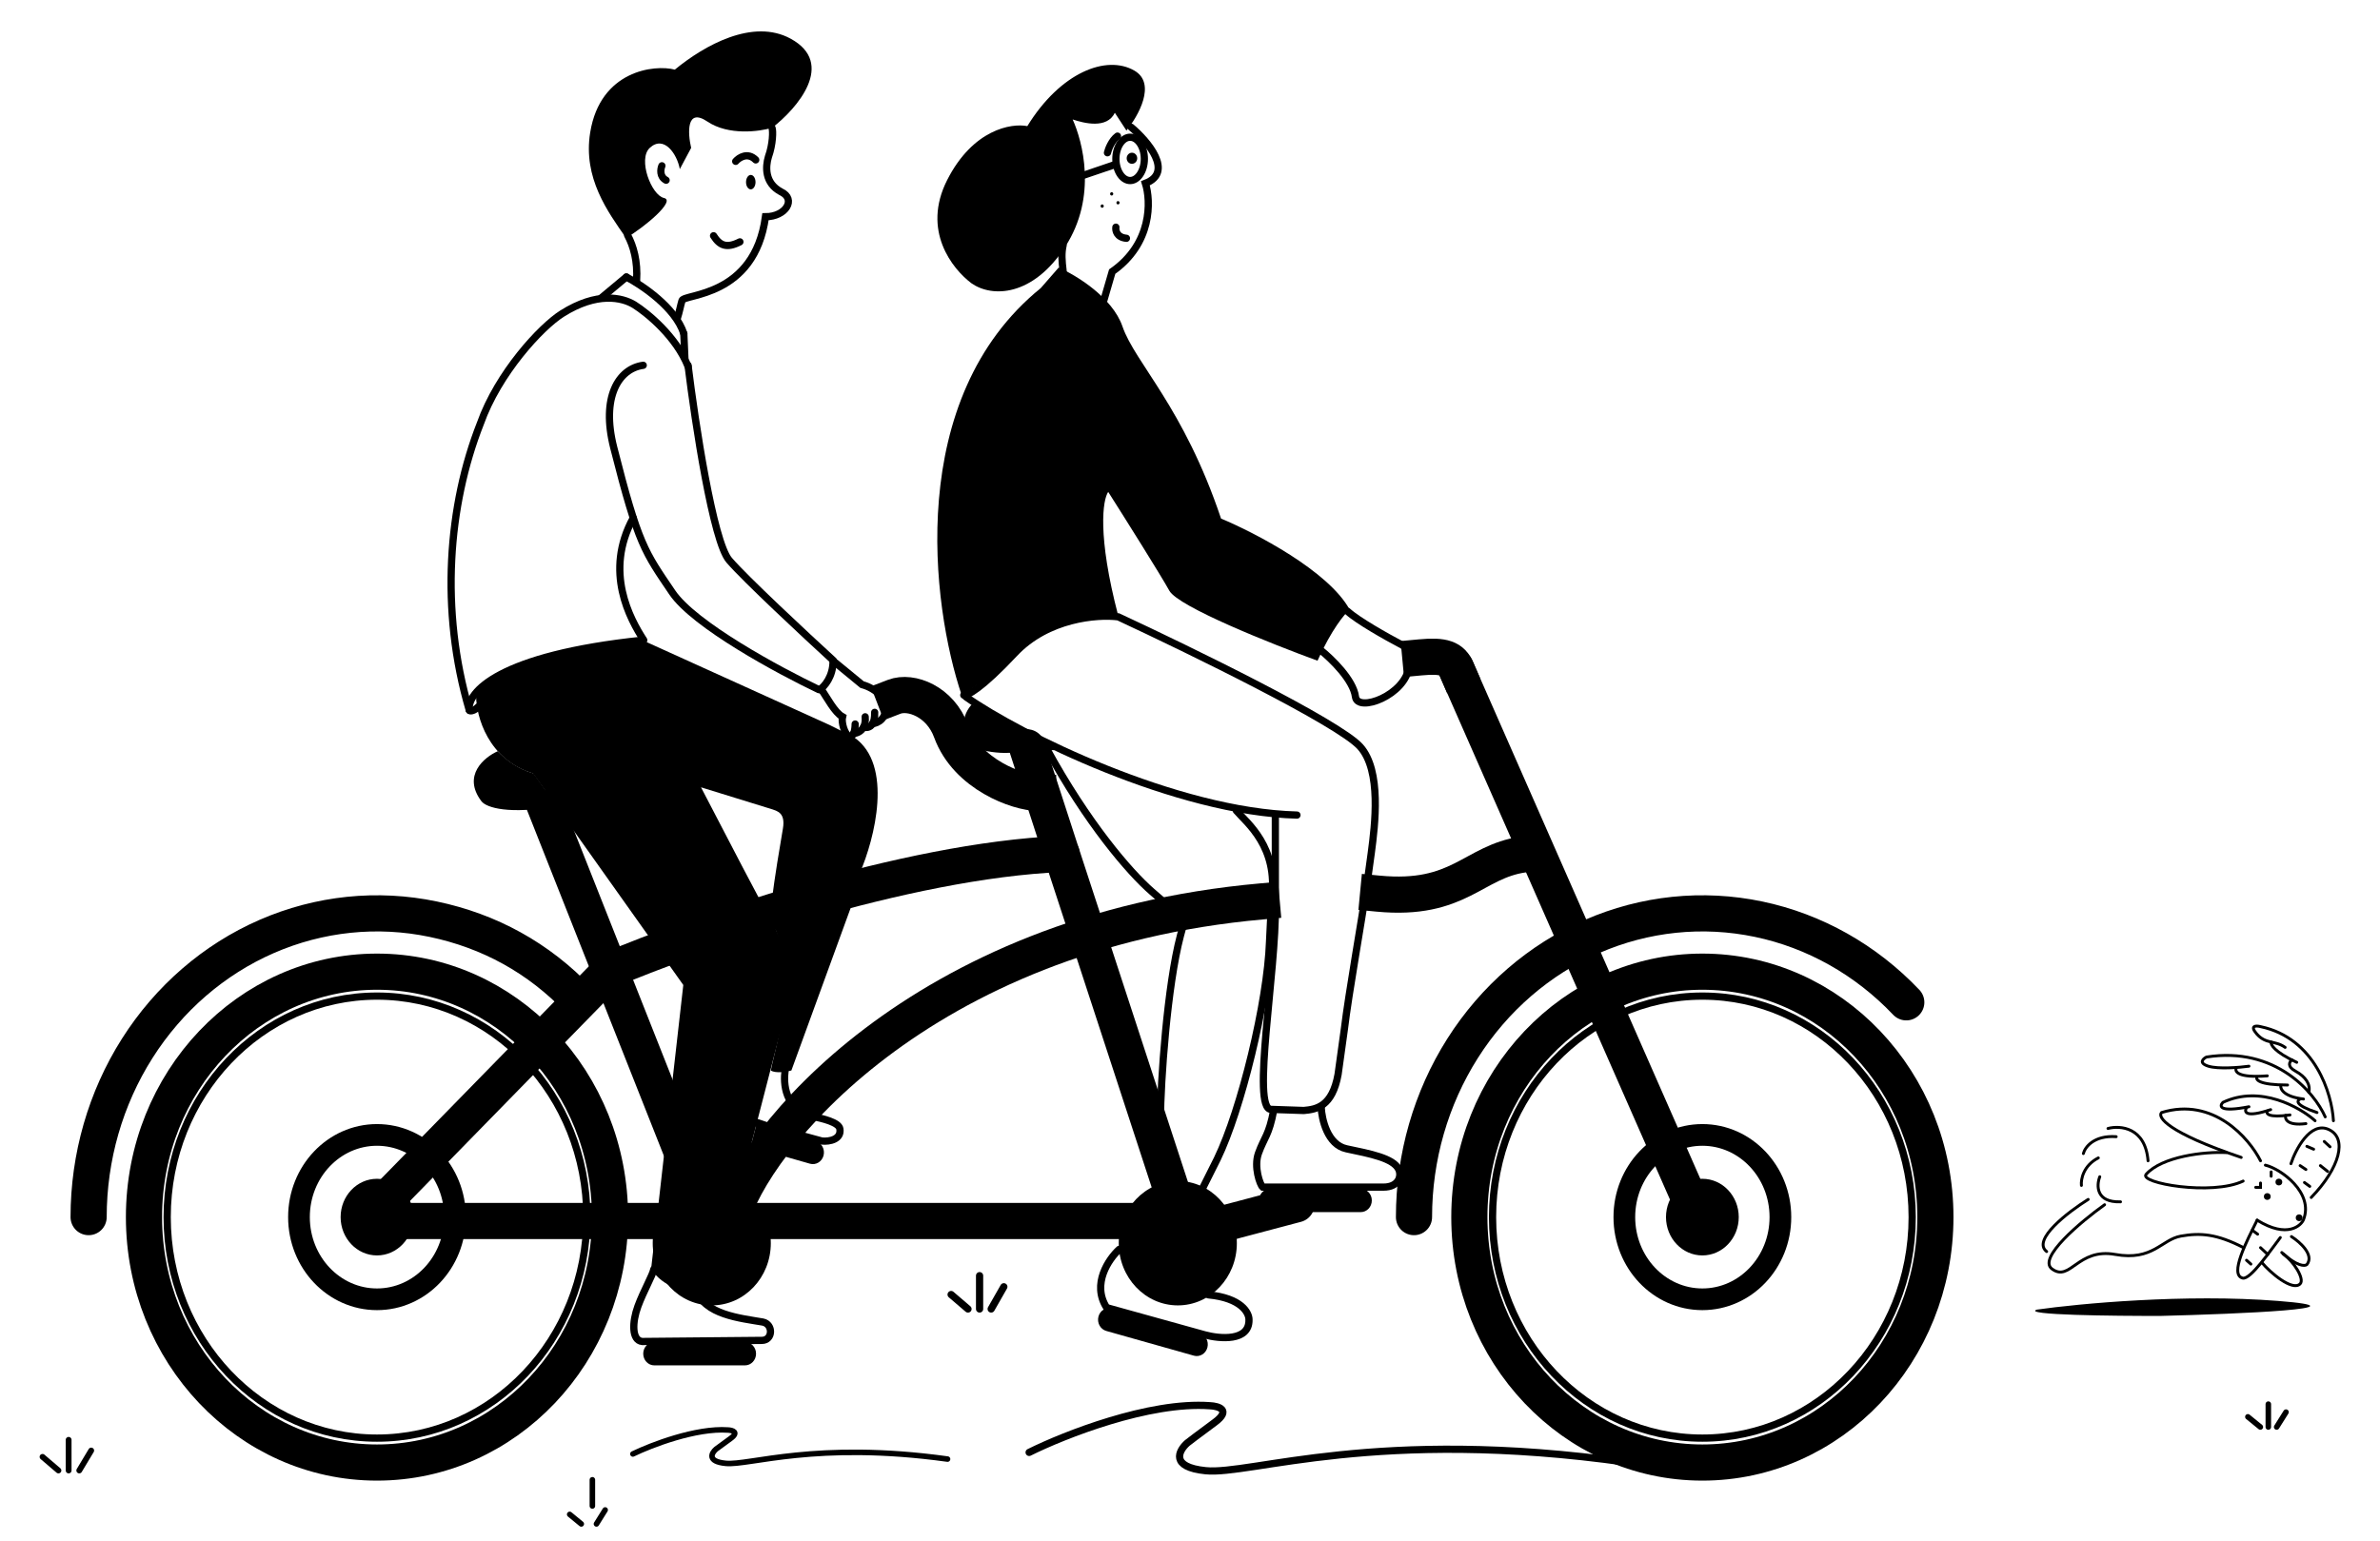 <?xml version="1.0" encoding="UTF-8" standalone="no"?>
<svg
   width="2151"
   height="1393"
   viewBox="0 0 2151 1393"
   fill="none"
   version="1.1"
   id="svg176"
   sodipodi:docname="oc-teamwork.svg"
   xml:space="preserve"
   inkscape:version="1.2.2 (732a01da63, 2022-12-09)"
   xmlns:inkscape="http://www.inkscape.org/namespaces/inkscape"
   xmlns:sodipodi="http://sodipodi.sourceforge.net/DTD/sodipodi-0.dtd"
   xmlns="http://www.w3.org/2000/svg"
   xmlns:svg="http://www.w3.org/2000/svg"><defs
     id="defs180" /><sodipodi:namedview
     id="namedview178"
     pagecolor="#ffffff"
     bordercolor="#000000"
     borderopacity="0.25"
     inkscape:showpageshadow="2"
     inkscape:pageopacity="0.0"
     inkscape:pagecheckerboard="0"
     inkscape:deskcolor="#d1d1d1"
     showgrid="false"
     inkscape:zoom="0.31723122"
     inkscape:cx="1128.5144"
     inkscape:cy="753.3937"
     inkscape:window-width="1920"
     inkscape:window-height="1009"
     inkscape:window-x="-8"
     inkscape:window-y="-8"
     inkscape:window-maximized="1"
     inkscape:current-layer="svg176" /><path
     d="m 1538.57,1322.064 c 116.304,0 210.596,-99.335 210.596,-221.859 0,-122.534 -94.292,-221.866 -210.596,-221.866 -116.305,0 -210.596,99.332 -210.596,221.866 0,122.525 94.292,221.859 210.596,221.859 z"
     stroke="#000000"
     stroke-width="32.681"
     id="path2" /><path
     d="m 1722.857,906.051 c -36.449,-38.399 -82.884,-64.549 -133.44,-75.143 -50.566,-10.594 -102.961,-5.157 -150.586,15.624 -47.625,20.781 -88.322,55.973 -116.972,101.126 -28.631,45.153 -43.919,98.242 -43.919,152.546"
     stroke="#000000"
     stroke-width="32.681"
     stroke-linecap="round"
     id="path4" /><path
     d="m 1538.57,1174.495 c 38.946,0 70.518,-33.261 70.518,-74.289 0,-41.029 -31.572,-74.292 -70.518,-74.292 -38.946,0 -70.518,33.263 -70.518,74.292 0,41.028 31.573,74.289 70.518,74.289 z"
     stroke="#000000"
     stroke-width="19.609"
     id="path6" /><path
     d="m 1538.57,1299.986 c 104.722,0 189.628,-89.457 189.628,-199.78 0,-110.335 -84.906,-199.779 -189.628,-199.779 -104.732,0 -189.638,89.443 -189.638,199.779 0,110.323 84.906,199.78 189.638,199.78 z"
     stroke="#000000"
     stroke-width="6.536"
     id="path8" /><path
     d="m 1538.57,1065.568 c 18.152,0 32.879,15.514 32.879,34.637 0,19.123 -14.727,34.637 -32.879,34.637 -18.152,0 -32.879,-15.514 -32.879,-34.637 0,-19.123 14.727,-34.637 32.879,-34.637 z"
     fill="#000000"
     id="path10"
     style="stroke-width:0.993" /><path
     d="m 808.141,629.873 c 15.247,-5.856 41.659,4.299 51.46,31.121 14.291,39.152 60.513,55.716 78.617,55.716"
     stroke="#000000"
     stroke-width="32.681"
     stroke-linecap="square"
     id="path12" /><path
     d="m 340.726,1322.064 c 116.31,0 210.599,-99.335 210.599,-221.859 0,-122.534 -94.289,-221.866 -210.599,-221.866 -116.311,0 -210.6,99.332 -210.6,221.866 0,122.525 94.289,221.859 210.6,221.859 z"
     stroke="#000000"
     stroke-width="32.681"
     id="path14" /><path
     d="M 523.213,904.15 C 486.763,865.752 442.128,841.503 391.572,830.909 341.014,820.315 288.611,825.752 240.986,846.533 193.363,867.314 152.659,902.506 124.02,947.659 95.381,992.811 80.096,1045.901 80.096,1100.205"
     stroke="#000000"
     stroke-width="32.681"
     stroke-linecap="round"
     id="path16" /><path
     d="m 340.726,1174.495 c 38.946,0 70.517,-33.261 70.517,-74.289 0,-41.029 -31.572,-74.292 -70.517,-74.292 -38.946,0 -70.518,33.263 -70.518,74.292 0,41.028 31.572,74.289 70.518,74.289 z"
     stroke="#000000"
     stroke-width="19.609"
     id="path18" /><path
     d="m 340.726,1299.986 c 104.732,0 189.634,-89.457 189.634,-199.78 0,-110.335 -84.902,-199.779 -189.634,-199.779 -104.733,0 -189.635,89.443 -189.635,199.779 0,110.323 84.902,199.78 189.635,199.78 z"
     stroke="#000000"
     stroke-width="6.536"
     id="path20" /><path
     d="m 340.726,1065.568 c 18.157,0 32.876,15.514 32.876,34.637 0,19.123 -14.719,34.637 -32.876,34.637 -18.158,0 -32.877,-15.514 -32.877,-34.637 0,-19.123 14.719,-34.637 32.877,-34.637 z"
     fill="#000000"
     id="path22"
     style="stroke-width:0.993" /><path
     d="M 355.972,1077.107 552.278,876.329"
     stroke="#000000"
     stroke-width="32.681"
     stroke-linecap="square"
     id="path24" /><path
     d="M 640.9,1103.722 493.672,731.769"
     stroke="#000000"
     stroke-width="32.681"
     stroke-linecap="square"
     id="path26" /><path
     d="m 355.972,1103.722 h 284.929 19.535 407.856"
     stroke="#000000"
     stroke-width="32.681"
     stroke-linecap="square"
     id="path28" /><path
     d="m 660.436,1103.712 c 18.804,-71.555 170.576,-261.283 479.806,-288.889"
     stroke="#000000"
     stroke-width="32.681"
     stroke-linecap="square"
     id="path30" /><path
     d="m 1376.566,772.428 c -45.264,6.525 -57.649,42.395 -131.031,35.368"
     stroke="#000000"
     stroke-width="32.681"
     stroke-linecap="square"
     id="path32" /><path
     d="m 566.095,250.398 -22.87,19.074"
     stroke="#000000"
     stroke-width="6.536"
     stroke-linecap="round"
     id="path34" /><path
     d="m 424.107,641.917 c -26.655,-90.629 -19.059,-185.219 10.006,-259.007 16.2,-45.677 54.795,-87.338 73.853,-99.385 31.554,-19.946 54.318,-14.724 65.276,-8.032 11.754,7.363 37.928,28.812 48.6,55.716"
     stroke="#000000"
     stroke-width="6.536"
     stroke-linecap="round"
     id="path36" /><path
     d="m 424.108,641.92 c -2.224,-15.728 26.013,-49.593 156.756,-63.246"
     stroke="#000000"
     stroke-width="6.536"
     stroke-linecap="round"
     id="path38" /><path
     d="M 581.819,578.672 C 569.589,559.764 545.607,516.831 572.289,468.242"
     stroke="#000000"
     stroke-width="6.536"
     stroke-linecap="round"
     id="path40" /><path
     d="m 581.341,330.209 c -22.393,3.01 -38.164,29.002 -26.682,74.293 22.395,88.339 28.111,94.368 52.888,131.01 19.821,29.314 96.566,70.775 132.458,87.842"
     stroke="#000000"
     stroke-width="6.536"
     stroke-linecap="round"
     id="path42" /><path
     d="m 740.959,623.346 c 3.971,-2.678 11.912,-11.545 11.912,-25.6"
     stroke="#000000"
     stroke-width="6.536"
     stroke-linecap="round"
     id="path44" /><path
     d="m 621.842,330.205 c 6.353,51.701 22.68,159.32 37.165,176.185 14.485,16.866 68.928,67.596 94.341,90.854"
     stroke="#000000"
     stroke-width="6.536"
     stroke-linecap="round"
     id="path46" /><path
     d="m 566.095,250.398 c 13.977,7.362 44.312,27.507 51.935,51.199"
     stroke="#000000"
     stroke-width="6.536"
     stroke-linecap="round"
     id="path48" /><path
     d="m 618.03,301.596 0.953,22.086"
     stroke="#000000"
     stroke-width="6.536"
     stroke-linecap="round"
     id="path50" /><path
     d="m 715.23,967.686 55.271,-151.589 -36.212,10.038 -34.782,10.541 c 21.346,51.4 1.906,105.913 -2.859,131.01 4.575,2.811 14.294,1.17 18.583,0 z"
     fill="#000000"
     id="path52"
     style="stroke-width:0.993" /><path
     d="m 435.067,724.239 c -17.535,-23.291 2.7,-39.823 14.77,-45.176 12.864,13.553 25.729,18.071 32.4,20.078 l 20.965,29.616 c -42.692,7.629 -63.6,1.506 -68.135,-4.518 z"
     fill="#000000"
     id="path54"
     style="stroke-width:0.993" /><path
     d="m 481.761,699.141 c -40.786,-12.448 -51.3,-51.701 -51.459,-69.771 27.063,-33.732 112.924,-47.184 152.47,-49.694 l 167.241,75.795 21.917,11.043 c 35.831,24.897 18.424,92.024 5.241,122.477 l -79.094,22.086 c 1.429,-14.724 7.218,-48.611 9.53,-62.243 2.382,-14.055 -5.241,-15.56 -9.054,-17.066 l -64.995,-20.078 c 25.458,49.169 53.424,102.729 64.995,123.48 17.916,32.126 13.501,72.281 9.054,88.343 l -61.465,237.923 c -31.637,13.251 -51.617,-4.179 -57.653,-14.556 l 29.065,-256.496 z"
     fill="#000000"
     id="path56"
     style="stroke-width:0.993" /><path
     d="m 788.606,654.177 c 4.606,-0.406 13.437,-4.53 11.912,-17.781 -0.477,-4.518 -8.577,-14.055 -21.441,-17.568 l -23.824,-19.576"
     stroke="#000000"
     stroke-width="6.536"
     stroke-linecap="round"
     id="path58" /><path
     d="m 780.506,657.185 c 2.24,0.814 5.878,0.746 8.1,-3.006 1.242,-2.101 2.044,-5.355 1.906,-10.253"
     stroke="#000000"
     stroke-width="6.536"
     stroke-linecap="round"
     id="path60" /><path
     d="m 771.453,663.012 c 2.607,-0.113 6.802,-1.554 9.053,-5.829 1.177,-2.234 1.822,-5.243 1.429,-9.242"
     stroke="#000000"
     stroke-width="6.536"
     stroke-linecap="round"
     id="path62" /><path
     d="m 742.389,623.345 c 4.924,6.859 11.816,20.581 19.059,24.596 -1.27,5.019 2.001,16.363 6.195,17.568 1.788,0.513 3.004,-0.66 3.811,-2.497 1.085,-2.472 1.429,-6.148 1.429,-8.545"
     stroke="#000000"
     stroke-width="6.536"
     stroke-linecap="round"
     id="path64" /><path
     d="m 590.871,1147.39 c -0.953,5.341 -9.174,19.449 -14.352,33.475 -5.24,14.21 -5.717,30.774 3.87,31.773 l 108.158,-0.999 c 10.006,0 10.482,-14.556 0.953,-16.564 -20.489,-3.517 -53.174,-6.626 -60.035,-29.112"
     stroke="#000000"
     stroke-width="6.536"
     stroke-linecap="round"
     id="path66" /><path
     d="m 673.301,1213.138 h -81.953 c -5.526,0 -10.006,4.72 -10.006,10.54 0,5.83 4.48,10.55 10.006,10.55 h 81.953 c 5.526,0 10.006,-4.72 10.006,-10.55 0,-5.821 -4.48,-10.54 -10.006,-10.54 z"
     fill="#000000"
     id="path68"
     style="stroke-width:0.993" /><path
     d="m 1084.16,1205.095 -79.159,-22.354 c -5.341,-1.498 -10.827,1.825 -12.259,7.451 -1.432,5.627 1.742,11.406 7.083,12.915 l 79.159,22.344 c 5.341,1.509 10.827,-1.825 12.259,-7.451 1.422,-5.627 -1.751,-11.406 -7.083,-12.905 z"
     fill="#000000"
     id="path70"
     style="stroke-width:0.993" /><path
     d="m 1229.812,1074.599 h -81.945 c -5.535,0 -10.005,4.72 -10.005,10.54 0,5.83 4.47,10.55 10.005,10.55 h 81.945 c 5.535,0 10.015,-4.72 10.015,-10.55 0,-5.821 -4.48,-10.54 -10.015,-10.54 z"
     fill="#000000"
     id="path72"
     style="stroke-width:0.993" /><path
     d="m 1011.591,1129.318 c -9.531,8.705 -25.157,31.426 -11.437,52.7 l 88.631,24.597 c 13.498,3.69 40.397,6.126 40.02,-13.547 0.165,-6.361 -6.957,-19.775 -36.691,-22.589"
     stroke="#000000"
     stroke-width="6.536"
     stroke-linecap="round"
     id="path74" /><path
     d="m 683.633,1016.257 53.647,15.329 c 5.333,1.516 8.485,7.309 7.038,12.93 -1.446,5.619 -6.942,8.931 -12.276,7.413 l -53.646,-15.324 z"
     fill="#000000"
     id="path76"
     style="stroke-width:0.993" /><path
     d="m 709.512,968.189 c -1.429,10.271 -0.953,35.215 25.729,41.16 8.259,1.84 22.825,5.111 23.82,11.043 1.597,9.538 -9.366,11.717 -16.197,11.044 l -46.217,-12.55 -11.912,-4.015"
     stroke="#000000"
     stroke-width="6.536"
     stroke-linecap="round"
     id="path78" /><path
     d="M 959.496,771.926 C 816.812,777.95 627.611,844.374 550.848,876.834"
     stroke="#000000"
     stroke-width="32.681"
     stroke-linecap="round"
     id="path80" /><path
     d="m 928.214,675.551 31.282,96.375 107.847,329.788"
     stroke="#000000"
     stroke-width="32.681"
     stroke-linecap="round"
     id="path82" /><path
     d="m 1315.579,603.269 216.315,491.91"
     stroke="#000000"
     stroke-width="32.681"
     stroke-linecap="round"
     id="path84" /><path
     d="m 1316.537,605.275 c -4.296,-10.037 -11.437,-13.052 -32.879,-11.044"
     stroke="#000000"
     stroke-width="32.681"
     stroke-linecap="square"
     id="path86" /><path
     d="m 1064.479,1180.009 c 29.473,0 53.363,-25.168 53.363,-56.217 0,-31.049 -23.89,-56.217 -53.363,-56.217 -29.473,0 -53.362,25.167 -53.362,56.217 0,31.049 23.89,56.217 53.362,56.217 z"
     fill="#000000"
     id="path88"
     style="stroke-width:0.993" /><path
     d="m 643.283,1180.009 c 29.472,0 53.365,-25.168 53.365,-56.217 0,-31.049 -23.893,-56.217 -53.365,-56.217 -29.473,0 -53.365,25.167 -53.365,56.217 0,31.049 23.892,56.217 53.365,56.217 z"
     fill="#000000"
     id="path90"
     style="stroke-width:0.993" /><path
     d="m 1074.968,1114.262 96.72,-25.606"
     stroke="#000000"
     stroke-width="32.681"
     stroke-linecap="round"
     id="path92" /><path
     d="m 1048.756,1011.858 c 0.165,-34.3 6.192,-120.97 18.104,-166.145 l 3.812,-14.055 -29.541,-25.6 C 1020.648,788.322 982.437,743.615 945.843,676.554"
     stroke="#000000"
     stroke-width="6.536"
     stroke-linecap="round"
     id="path94" /><path
     d="m 872.945,629.871 c 48.438,34.3 190.199,104.105 299.218,106.917"
     stroke="#000000"
     stroke-width="6.536"
     stroke-linecap="round"
     id="path96" /><path
     d="m 1152.627,737.289 v 49.693 31.623 c 0.958,58.728 -21.916,184.216 -3.812,184.216 l 29.541,1.004 c 11.437,-1.004 25.728,-3.514 30.973,-32.627 l 5.718,-41.16 c 3.812,-31.79 15.723,-98.383 20.01,-127.998 l 4.286,-31.121 c 3.338,-25.097 9.434,-74.189 -10.005,-95.872 -19.439,-21.684 -153.895,-87.34 -218.695,-117.458 -18.742,-2.342 -63.754,1.004 -93.866,33.13 -30.111,32.125 -43.048,38.482 -45.738,37.646"
     stroke="#000000"
     stroke-width="6.536"
     stroke-linecap="round"
     id="path98" /><path
     d="m 1117.368,732.774 c 9.531,11.043 38.123,32.858 31.921,79.308 l -1.906,39.153 c -1.897,54.712 -25.728,152.091 -47.17,196.264 l -13.817,27.611"
     stroke="#000000"
     stroke-width="6.536"
     stroke-linecap="round"
     id="path100" /><path
     d="m 871.513,655.472 c -1.529,-7.63 3.812,-15.561 6.667,-18.572 l 75.762,41.16 c -7.789,0 -26.115,0.402 -37.165,2.008 -11.05,1.605 -23.987,-0.67 -29.066,-2.008 -4.761,-4.351 -14.678,-14.958 -16.197,-22.588 z"
     fill="#000000"
     id="path102"
     style="stroke-width:0.993" /><path
     d="m 940.599,260.438 c -122.738,99.587 -98.79,286.781 -71.466,367.931 6.667,-3.682 26.677,-17.468 53.363,-43.168 26.676,-25.701 69.879,-29.783 88.147,-28.612 -19.061,-72.682 -13.982,-104.907 -9.057,-111.935 15.085,23.758 47.267,74.891 55.269,89.347 8.012,14.456 92.599,48.187 133.895,63.246 12.579,-28.109 24.606,-42.499 29.057,-46.179 -19.052,-34.936 -85.448,-69.437 -116.256,-82.321 -33.827,-100.892 -77.659,-140.547 -89.096,-173.675 -9.153,-26.503 -42.245,-46.515 -57.659,-53.207 z"
     fill="#000000"
     id="path104"
     style="stroke-width:0.993" /><path
     d="m 1193.604,587.709 c 9.695,7.696 29.541,26.904 31.447,42.164 1.819,14.557 45.554,-1.205 48.602,-28.109 0.793,-5.019 0.281,-15.962 -8.099,-19.575 -12.075,-6.36 -38.5,-21.183 -47.654,-29.616"
     stroke="#000000"
     stroke-width="6.536"
     stroke-linecap="round"
     id="path106" /><path
     d="m 1194.078,1000.816 c 0.474,11.043 5.718,34.033 22.874,37.647 21.442,4.518 42.351,8.413 47.17,18.572 2.854,6.024 0,16.065 -13.817,16.065 h -109.115 c -2.38,-2.008 -8.244,-18.318 -3.812,-30.622 5.244,-14.557 9.531,-16.064 13.817,-39.153"
     stroke="#000000"
     stroke-width="6.536"
     stroke-linecap="round"
     id="path108" /><path
     d="m 424.584,642.42 c 0.953,0.502 4.288,0 7.624,-3.514"
     stroke="#000000"
     stroke-width="6.536"
     stroke-linecap="round"
     id="path110" /><path
     d="m 930.12,1312.89 c 31.611,-15.728 108.534,-46.176 163.426,-42.17 7.789,0.336 19.536,3.822 4.286,15.066 -15.249,11.243 -22.864,17.064 -24.77,18.572 -7.944,7.023 -15.723,21.885 16.672,25.096 40.503,4.016 154.853,-39.653 381.173,-7.533"
     stroke="#000000"
     stroke-width="6.536"
     stroke-linecap="round"
     id="path112" /><path
     d="m 571.984,1314.305 c 16.621,-8.066 57.08,-23.694 85.945,-21.643 4.092,0.183 10.273,1.959 2.256,7.734 -8.018,5.774 -12.028,8.765 -13.03,9.533 -4.176,3.609 -8.27,11.24 8.769,12.878 21.3,2.074 81.435,-20.349 200.457,-3.861"
     stroke="#000000"
     stroke-width="5"
     stroke-linecap="round"
     id="path114" /><path
     d="m 960.879,221.426 c -1.693,7.386 -1.219,13.911 0,24.094"
     stroke="#000000"
     stroke-width="6.536"
     stroke-linecap="round"
     id="path116" /><path
     d="m 1022.341,115.013 c 15.085,12.716 38.791,40.658 12.869,50.697 5.08,16.062 6.193,54.511 -30.024,79.81 l -7.412,25.456"
     stroke="#000000"
     stroke-width="6.536"
     stroke-linecap="round"
     id="path118" /><path
     d="m 1008.524,205.364 c -0.474,3.012 0.764,9.236 9.531,10.039"
     stroke="#000000"
     stroke-width="6.536"
     stroke-linecap="round"
     id="path120" /><path
     d="m 1034.252,143.623 c 0,5.626 -1.567,10.617 -4.006,14.141 -2.429,3.526 -5.593,5.435 -8.854,5.435 -3.261,0 -6.425,-1.909 -8.853,-5.435 -2.429,-3.524 -4.016,-8.516 -4.016,-14.141 0,-5.626 1.587,-10.616 4.016,-14.141 2.429,-3.526 5.593,-5.435 8.853,-5.435 3.261,0 6.425,1.909 8.854,5.435 2.438,3.524 4.006,8.515 4.006,14.141 z"
     stroke="#000000"
     stroke-width="6.536"
     stroke-linecap="round"
     id="path122" /><path
     d="m 978.509,158.682 29.541,-10.038"
     stroke="#000000"
     stroke-width="6.536"
     stroke-linecap="round"
     id="path124" /><path
     d="m 1000.899,138.102 c 0.793,-3.345 3.716,-11.043 9.057,-15.058"
     stroke="#000000"
     stroke-width="6.536"
     stroke-linecap="round"
     id="path126" /><path
     d="m 1023.028,148.083 c 2.632,0 4.77,-2.248 4.77,-5.019 0,-2.773 -2.138,-5.02 -4.77,-5.02 -2.632,0 -4.761,2.248 -4.761,5.02 0,2.772 2.129,5.019 4.761,5.019 z"
     fill="#000000"
     id="path128"
     style="stroke-width:0.993" /><path
     d="m 1004.711,176.752 c 0.793,0 1.432,-0.674 1.432,-1.506 0,-0.831 -0.639,-1.506 -1.432,-1.506 -0.793,0 -1.432,0.675 -1.432,1.506 0,0.832 0.639,1.506 1.432,1.506 z"
     fill="#000000"
     id="path130"
     style="stroke-width:0.993" /><path
     d="m 1010.43,184.783 c 0.793,0 1.432,-0.674 1.432,-1.506 0,-0.832 -0.638,-1.506 -1.432,-1.506 -0.793,0 -1.432,0.674 -1.432,1.506 0,0.832 0.639,1.506 1.432,1.506 z"
     fill="#000000"
     id="path132"
     style="stroke-width:0.993" /><path
     d="m 996.139,187.797 c 0.793,0 1.432,-0.674 1.432,-1.506 0,-0.831 -0.639,-1.506 -1.432,-1.506 -0.793,0 -1.432,0.675 -1.432,1.506 0,0.832 0.639,1.506 1.432,1.506 z"
     fill="#000000"
     id="path134"
     style="stroke-width:0.993" /><path
     d="m 856.051,162.698 c 23.251,-45.777 57.968,-51.533 72.424,-48.689 30.024,-48.689 71.476,-64.752 96.73,-50.195 20.203,11.645 3.648,40.993 -7.15,54.211 l -10.479,-16.062 c -7.247,14.858 -27.954,9.37 -38.123,6.023 8.737,19.408 22.68,69.57 -6.667,114.947 -29.357,45.376 -66.232,46.179 -84.809,33.129 -17.155,-12.883 -45.172,-47.585 -21.926,-93.363 z"
     fill="#000000"
     id="path136"
     style="stroke-width:0.993" /><path
     d="m 612.255,287.397 c 1.905,-6.023 2.625,-10.541 4.121,-15.681 1.834,-6.302 65.569,-2.747 75.457,-75.797 18.317,0 28.1,-15.928 14.05,-22.518 -14.987,-7.91 -14.035,-22.782 -11.433,-31.57 4.164,-11.534 4.288,-23.592 3.335,-26.102"
     stroke="#000000"
     stroke-width="6.536"
     stroke-linecap="round"
     id="path138" /><path
     d="m 678.541,171.175 c 2.369,0 4.288,-2.921 4.288,-6.526 0,-3.604 -1.92,-6.526 -4.288,-6.526 -2.368,0 -4.288,2.921 -4.288,6.526 0,3.604 1.921,6.526 4.288,6.526 z"
     fill="#000000"
     id="path140"
     style="stroke-width:0.993" /><path
     d="m 664.909,145.846 c 3.018,-3.479 10.863,-8.609 18.106,-1.305"
     stroke="#000000"
     stroke-width="6.536"
     stroke-linecap="round"
     id="path142" /><path
     d="m 644.897,213.109 c 5.717,9.035 11.912,11.545 23.823,5.522"
     stroke="#000000"
     stroke-width="6.536"
     stroke-linecap="round"
     id="path144" /><path
     d="m 598.212,149.862 c -1.268,3.025 -2.283,9.873 3.803,13.051"
     stroke="#000000"
     stroke-width="6.536"
     stroke-linecap="round"
     id="path146" /><path
     d="m 533.405,119.744 c -6.67,41.16 15.97,71.803 32.399,95.371 17.153,-10.038 45.188,-33.753 34.309,-36.141 -11.436,-2.51 -23.831,-35.136 -12.865,-45.298 12.865,-11.924 24.776,5.73 27.158,19.197 l 10.255,-19.197 c -3.107,-13.301 -4.528,-36.683 14.653,-23.802 19.181,12.881 47.064,9.101 58.607,5.6 C 720.565,97.973 755.596,57.37 714.572,34.969 680.449,16.337 636.591,40.967 609.895,62.941 591.601,58.093 542.497,63.624 533.405,119.744 Z"
     fill="#000000"
     id="path148"
     style="stroke-width:0.993" /><path
     d="m 567.233,212.607 c 5.241,9.704 9.243,23.491 8.1,41.16"
     stroke="#000000"
     stroke-width="6.536"
     stroke-linecap="round"
     id="path150" /><path
     d="M 535.38,1361.339 V 1337.645"
     stroke="#000000"
     stroke-width="5"
     stroke-linecap="round"
     id="path152" /><path
     d="m 514.868,1368.932 10.492,8.627"
     stroke="#000000"
     stroke-width="5"
     stroke-linecap="round"
     id="path154" /><path
     d="m 539.069,1377.559 7.87,-12.635"
     stroke="#000000"
     stroke-width="5"
     stroke-linecap="round"
     id="path156" /><path
     d="m 62.031,1329.23 v -27.686"
     stroke="#000000"
     stroke-width="5.251"
     stroke-linecap="round"
     id="path158" /><path
     d="m 38.434,1316.927 14.394,12.303"
     stroke="#000000"
     stroke-width="5.251"
     stroke-linecap="round"
     id="path160" /><path
     d="m 71.636,1329.23 10.799,-18.02"
     stroke="#000000"
     stroke-width="5.251"
     stroke-linecap="round"
     id="path162" /><path
     d="m 885.33,1183.261 v -30.121"
     stroke="#000000"
     stroke-width="6.536"
     stroke-linecap="round"
     id="path164" /><path
     d="m 859.602,1170.203 15.249,13.058"
     stroke="#000000"
     stroke-width="6.536"
     stroke-linecap="round"
     id="path166" /><path
     d="m 895.809,1183.251 11.437,-20.071"
     stroke="#000000"
     stroke-width="6.536"
     stroke-linecap="round"
     id="path168" /><path
     d="m 2050.071,1289.946 v -20.68"
     stroke="#000000"
     stroke-width="5"
     stroke-linecap="round"
     id="path170" /><path
     d="m 2031.591,1280.756 11.27,9.19"
     stroke="#000000"
     stroke-width="5"
     stroke-linecap="round"
     id="path172" /><path
     d="m 2057.601,1289.946 8.46,-13.46"
     stroke="#000000"
     stroke-width="5"
     stroke-linecap="round"
     id="path174" /><g
     inkscape:groupmode="layer"
     id="layer1"
     inkscape:label="RABIT"
     style="display:inline"><g
       style="fill:none"
       id="g683"
       transform="matrix(0.524,0,0,0.524,1839.271,925.95)"><path
         d="M 419.301,477.162 C 258.767,464.506 74.862,481.881 2.977,492.15 -23.668,501.476 135.091,503.252 217.8,502.974 c 134.057,-3.33 362.036,-13.155 201.501,-25.812 z"
         fill="#000000"
         id="path560" /><path
         d="m 79.934,277.881 c -1.11,-10.269 3.164,-34.139 29.143,-47.461"
         stroke="#000000"
         stroke-width="5"
         stroke-linecap="round"
         id="path562" /><path
         d="M 83.265,222.925 C 86.041,212.101 101.25,191.118 139.885,193.782"
         stroke="#000000"
         stroke-width="5"
         stroke-linecap="round"
         id="path564" /><path
         d="m 125.73,179.628 c 21.094,-5.551 64.447,-2.164 69.11,55.788"
         stroke="#000000"
         stroke-width="5"
         stroke-linecap="round"
         id="path566" /><path
         d="m 111.575,262.893 c -5.828,14.987 -6.828,44.63 35.804,43.297"
         stroke="#000000"
         stroke-width="5"
         stroke-linecap="round"
         id="path568" /><path
         d="M 91.591,302.027 C 56.898,323.676 -5.995,371.97 19.983,391.953"
         stroke="#000000"
         stroke-width="5"
         stroke-linecap="round"
         id="path570" /><path
         d="m 119.902,311.186 c -40.8,29.142 -116.071,92.09 -90.758,110.742 31.641,23.314 44.13,-36.637 109.076,-24.98 64.947,11.657 79.934,-25.812 113.24,-31.64 33.306,-5.829 61.616,-4.164 108.245,19.983"
         stroke="#000000"
         stroke-width="5"
         stroke-linecap="round"
         id="path572" /><path
         d="m 329.729,221.26 c -37.747,-1.943 -110.818,6.645 -138.217,37.468 -13.324,14.989 113.237,37.471 167.362,11.657"
         stroke="#000000"
         stroke-width="5"
         stroke-linecap="round"
         id="path574" /><path
         d="M 388.846,235.415 C 369.14,196.281 307.413,124.839 218.154,152.15 c -7.494,7.772 9.492,34.139 137.386,77.436"
         stroke="#000000"
         stroke-width="5"
         stroke-linecap="round"
         id="path576" /><path
         d="m 380.52,281.211 h 8.326 v -7.494"
         stroke="#000000"
         stroke-width="5"
         stroke-linecap="round"
         id="path578" /><path
         d="m 407.165,254.566 v 7.494"
         stroke="#000000"
         stroke-width="5"
         stroke-linecap="round"
         id="path580" /><circle
         cx="400.504"
         cy="297.032"
         r="5.829"
         fill="#000000"
         id="circle582" /><circle
         cx="455.458"
         cy="333.668"
         r="5.829"
         fill="#000000"
         id="circle584" /><circle
         cx="420.487"
         cy="272.051"
         r="5.829"
         fill="#000000"
         id="circle586" /><path
         d="m 397.173,242.908 c 26.367,6.106 84.098,47.461 65.779,94.089 -3.708,9.44 -27.311,33.473 -79.934,0.833"
         stroke="#000000"
         stroke-width="5"
         stroke-linecap="round"
         id="path588" /><path
         d="m 391.344,411.105 c 13.6,16.653 52.457,49.959 65.779,36.636 8.327,-8.326 -11.102,-38.857 -29.142,-51.624"
         stroke="#000000"
         stroke-width="5"
         stroke-linecap="round"
         id="path590" /><path
         d="m 442.136,366.141 c 14.433,9.159 39.967,31.64 26.645,48.293 -3.608,3.053 -17.319,3.164 -43.298,-20.816"
         stroke="#000000"
         stroke-width="5"
         stroke-linecap="round"
         id="path592" /><path
         d="m 383.017,337.83 c -18.041,36.359 -48.333,94.08 -24.979,99.918 13.323,3.33 48.293,-48.294 64.946,-69.943"
         stroke="#000000"
         stroke-width="5"
         stroke-linecap="round"
         id="path594" /><path
         d="m 441.304,240.411 c 7.771,-23.869 33.237,-73.388 64.946,-59.118 33.306,14.988 19.151,66.611 -29.975,117.403"
         stroke="#000000"
         stroke-width="5"
         stroke-linecap="round"
         id="path596" /><path
         d="m 364.7,406.941 7.494,6.662"
         stroke="#000000"
         stroke-width="5"
         stroke-linecap="round"
         id="path598" /><path
         d="m 388.847,385.291 12.489,11.657"
         stroke="#000000"
         stroke-width="5"
         stroke-linecap="round"
         id="path600" /><path
         d="m 374.691,355.316 9.16,6.662"
         stroke="#000000"
         stroke-width="5"
         stroke-linecap="round"
         id="path602" /><path
         d="m 464.618,272.885 9.159,6.661"
         stroke="#000000"
         stroke-width="5"
         stroke-linecap="round"
         id="path604" /><path
         d="m 457.124,243.742 9.992,6.661"
         stroke="#000000"
         stroke-width="5"
         stroke-linecap="round"
         id="path606" /><path
         d="m 492.095,243.742 12.489,9.992"
         stroke="#000000"
         stroke-width="5"
         stroke-linecap="round"
         id="path608" /><path
         d="m 468.781,210.436 11.657,4.995"
         stroke="#000000"
         stroke-width="5"
         stroke-linecap="round"
         id="path610" /><path
         d="m 498.756,202.109 9.992,9.16"
         stroke="#000000"
         stroke-width="5"
         stroke-linecap="round"
         id="path612" /><path
         d="M 514.576,166.305 C 512.078,120.51 483.435,23.922 388.847,3.939 381.353,1.996 369.529,1.774 382.185,16.429 c 15.821,18.318 31.641,10.825 49.127,23.314"
         stroke="#000000"
         stroke-width="5"
         stroke-linecap="round"
         id="path614" /><path
         d="m 407.165,30.584 c -1.388,4.163 5.495,16.986 44.13,34.971"
         stroke="#000000"
         stroke-width="5"
         stroke-linecap="round"
         id="path616" /><path
         d="m 442.968,61.393 c -4.163,3.053 -8.826,11.158 5.829,19.151 18.318,9.992 26.645,23.314 23.314,36.636"
         stroke="#000000"
         stroke-width="5"
         stroke-linecap="round"
         id="path618" /><path
         d="M 500.421,159.645 C 481.825,117.457 414.825,37.745 295.59,56.397 c -6.106,3.053 -13.989,10.492 3.33,15.821 17.319,5.329 53.845,2.22 69.943,0"
         stroke="#000000"
         stroke-width="5"
         stroke-linecap="round"
         id="path620" /><path
         d="m 347.214,74.715 c -3.609,6.661 1.998,18.152 53.289,14.155"
         stroke="#000000"
         stroke-width="5"
         stroke-linecap="round"
         id="path622" /><path
         d="m 383.019,90.535 c -3.331,4.718 2.498,14.155 52.456,14.155"
         stroke="#000000"
         stroke-width="5"
         stroke-linecap="round"
         id="path624" /><path
         d="m 423.818,105.521 c -1.11,6.107 5.162,19.318 39.134,23.315"
         stroke="#000000"
         stroke-width="5"
         stroke-linecap="round"
         id="path626" /><path
         d="m 457.123,128.836 c -6.106,3.053 -8.825,10.658 29.143,23.314"
         stroke="#000000"
         stroke-width="5"
         stroke-linecap="round"
         id="path628" /><path
         d="m 482.936,166.306 c -26.089,-23.314 -94.422,-62.282 -159.035,-31.64 -6.384,6.661 -6.328,17.485 44.963,7.494"
         stroke="#000000"
         stroke-width="5"
         stroke-linecap="round"
         id="path630" /><path
         d="m 364.7,143.824 c -4.441,7.217 -2.332,17.985 41.632,3.331"
         stroke="#000000"
         stroke-width="5"
         stroke-linecap="round"
         id="path632" /><path
         d="m 400.504,149.652 c -2.498,4.441 1.831,11.99 39.134,6.662"
         stroke="#000000"
         stroke-width="5"
         stroke-linecap="round"
         id="path634" /><path
         d="m 432.144,157.146 c -1.665,6.384 2.998,18.152 34.971,14.155"
         stroke="#000000"
         stroke-width="5"
         stroke-linecap="round"
         id="path636" /></g></g></svg>
